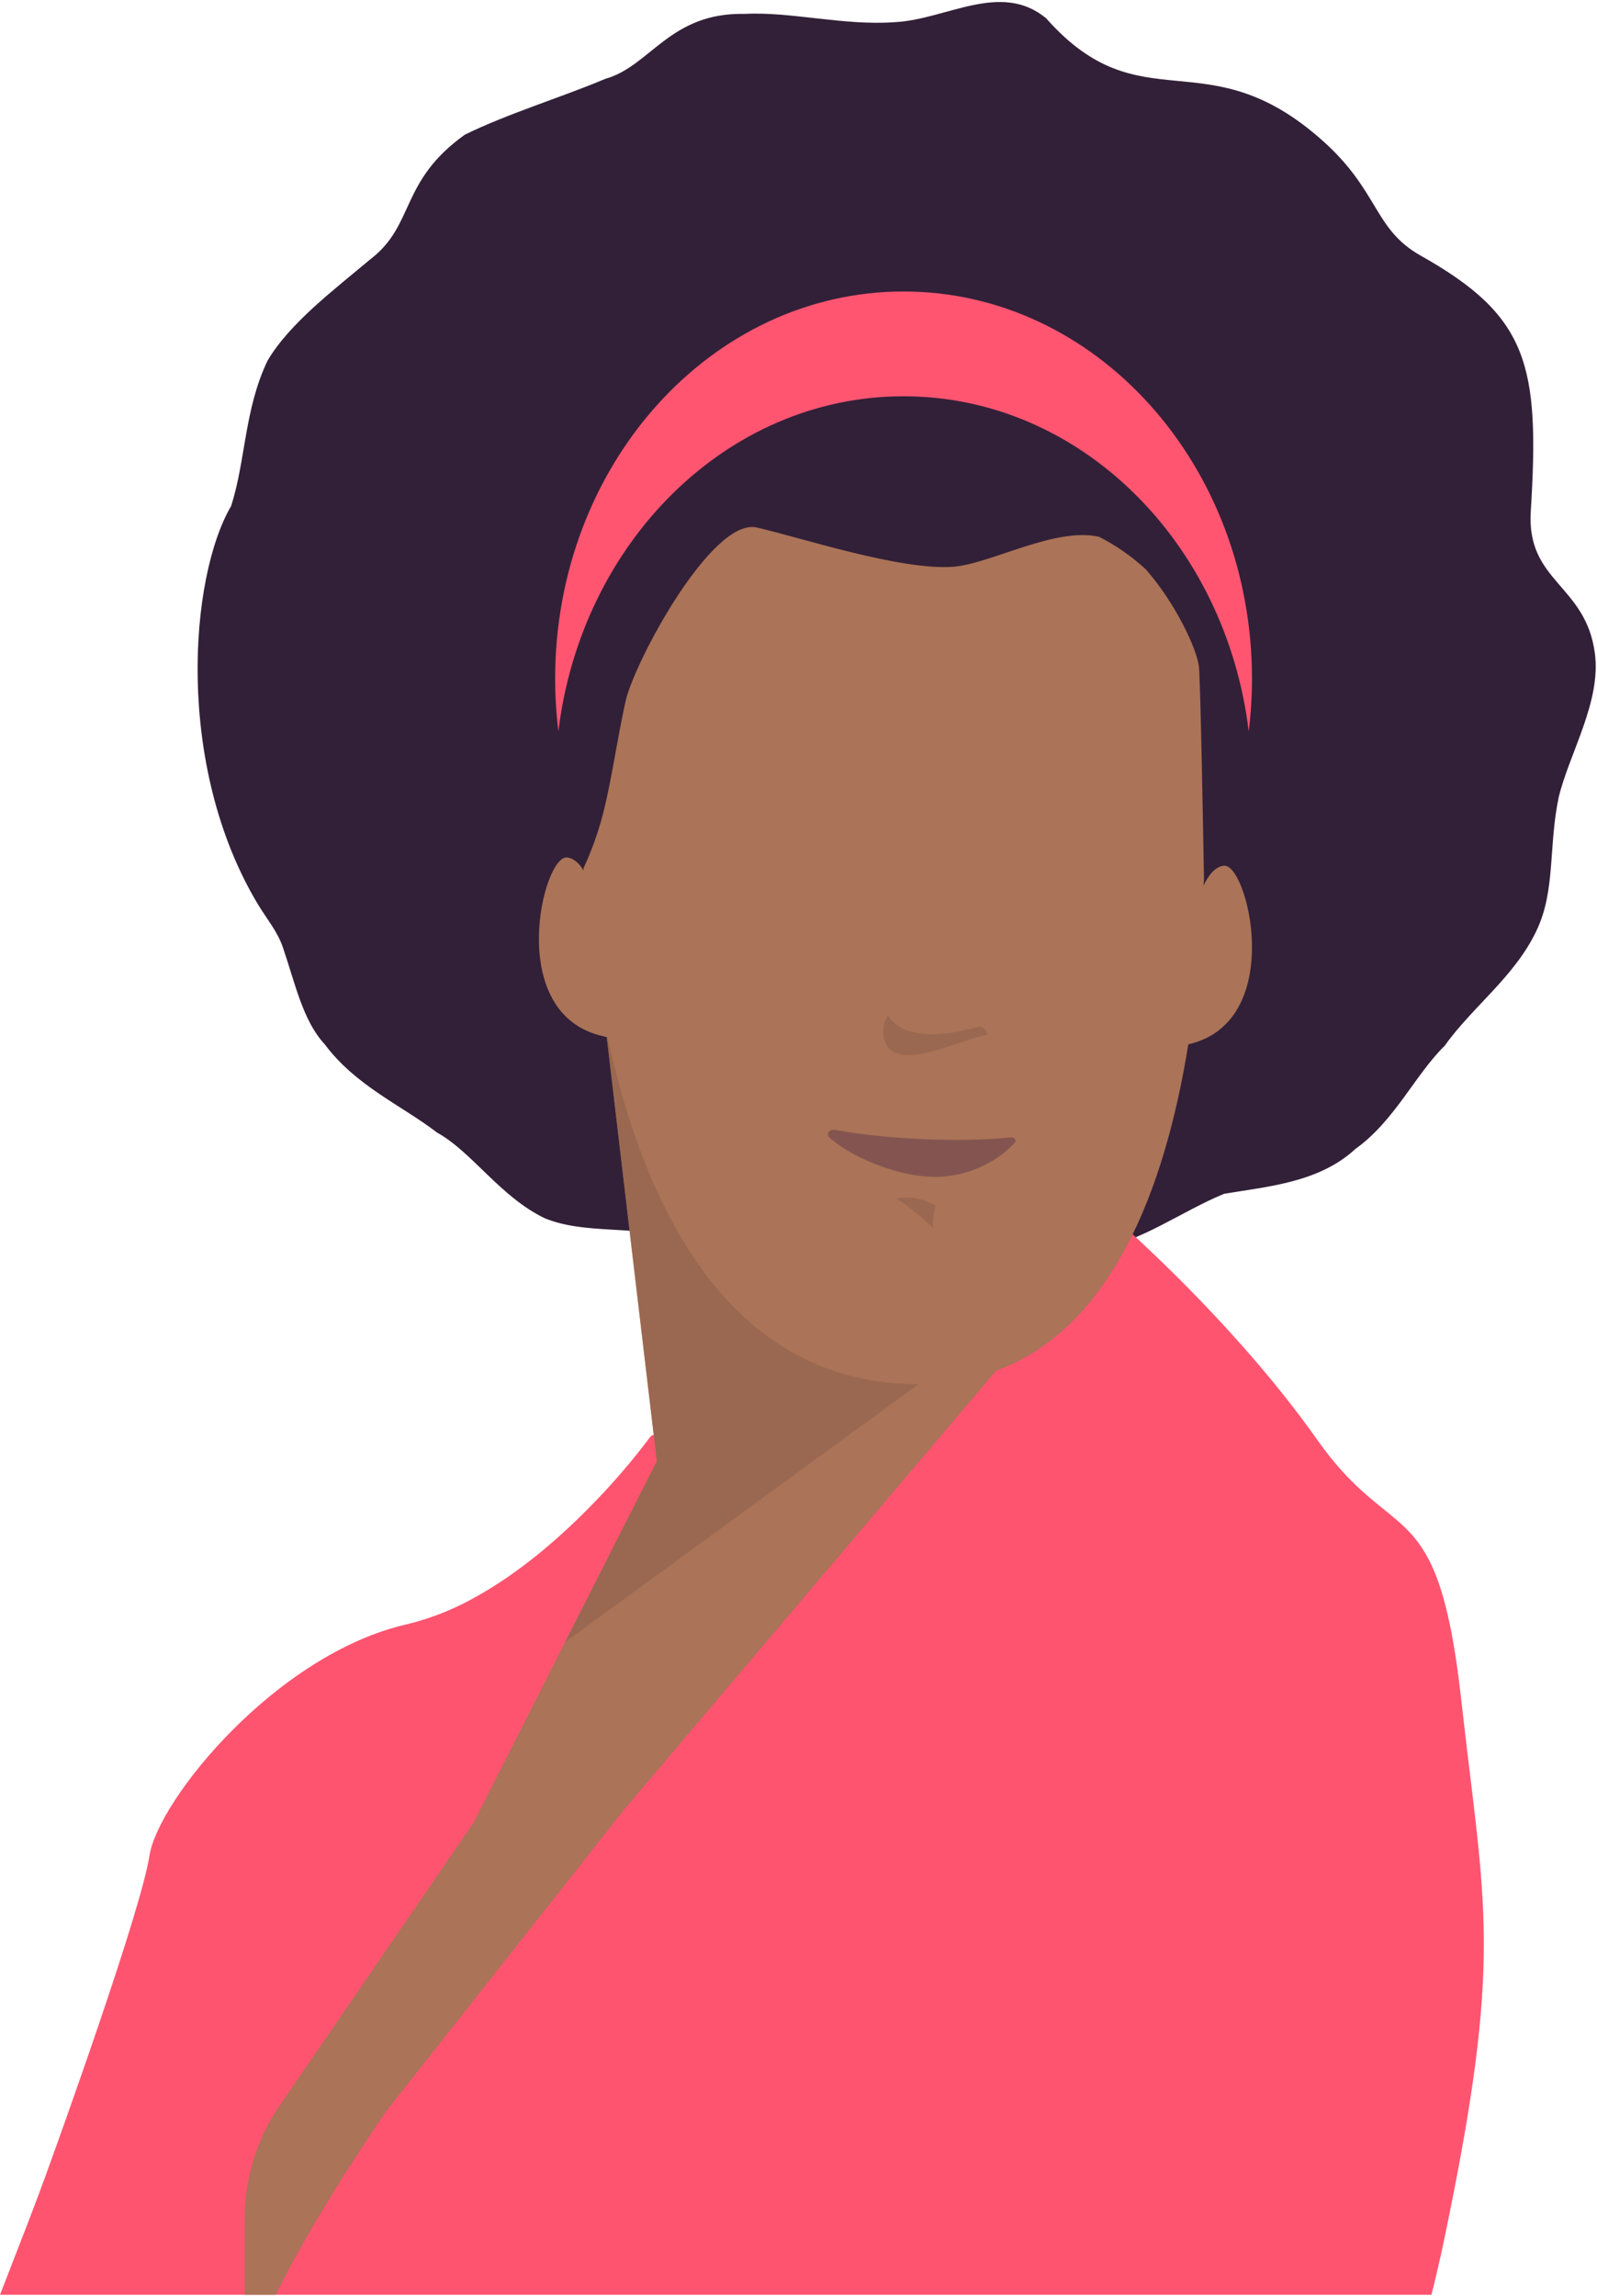 <svg width="584" height="839" viewBox="0 0 584 839" fill="none" xmlns="http://www.w3.org/2000/svg">
<path d="M103.418 346.147C108.006 359.581 110.742 373.016 118.751 381.652C130.168 396.935 146.865 403.94 159.846 413.926C172.609 420.963 182.912 437.384 199.186 445.208C213.974 451.279 231.747 447.671 249.085 452.757C264.283 454.343 281.71 457.344 299.112 456.889C301.348 457.446 302.957 444.869 305.161 448.266C307.211 447.626 309.735 455.604 313.189 452.194C315.207 455.015 317.366 447.473 318.725 445.483C320.877 446.539 324.203 455.284 325.862 451.458C328.886 453.147 331.629 445.848 334.025 444.453C336.434 446.647 337.472 453.134 340.631 455.968C342.649 453.038 345.756 445.131 347.634 447.358C365.631 447.358 382.963 457.945 399.532 457.017C417.35 453.915 431.843 442.784 447.643 436.278C464.11 433.552 482.485 432.055 495.658 419.888C509.991 409.652 517.488 392.77 528.335 382.144C538.362 368.007 554.124 356.741 561.96 339.923C568.873 325.363 566.227 309.216 569.994 291.362C573.941 275.132 585.577 256.471 583.219 238.725C579.874 213.539 558.18 212.74 559.781 186.908C563.113 133.299 558.891 115.547 519.538 93.432C502.239 83.702 504.436 69.941 483.658 51.409C440.916 13.307 417.465 46.08 382.508 6.635C365.894 -6.985 346.122 7.108 327.355 8.087C308.601 9.488 289.284 4.172 272.253 5.08C244.895 4.511 237.815 24.233 221.4 28.794C205.087 35.678 185.808 41.455 169.982 49.221C145.968 66.41 151.901 82.211 135.384 94.788C122.467 105.663 106.013 117.997 97.876 131.738C89.329 149.555 89.893 168.107 84.536 184.899C69.159 211.128 64.034 280.134 94.333 330.512C97.479 335.726 101.451 340.39 103.418 346.147Z" fill="#322038"/>
<path d="M528.008 818.984C526.667 825.381 525.148 831.941 523.452 838.662H0C6.631 821.658 13.455 804.04 16.255 796.287C22.528 779.072 51.494 698.48 54.66 678.137C57.825 657.794 100.9 604.569 148.704 593.623C157.585 591.477 166.118 588.09 174.051 583.561C189.639 574.918 203.658 562.834 214.563 551.862C223.037 543.409 230.887 534.355 238.052 524.77L239.038 524.354L299.58 499.041L324.568 488.594L371.34 469.044L414.268 451.132C417.408 454.266 453.614 486.457 481.832 526.369C505.41 559.724 520.23 549.892 529.501 590.559C531.327 598.536 532.929 608.471 534.338 621.035C542.898 697.7 549.953 714.134 528.008 818.984Z" fill="#FF5470"/>
<path d="M435.983 381.294C435.489 381.441 435.041 381.556 434.547 381.671C425.962 434.883 406.356 485.587 364.107 501.043V501.12L228.461 661.05L221.759 669.545L141.413 771.344C141.413 771.344 116.137 807.488 100.843 838.668H89.502V810.623C89.497 795.934 93.949 781.588 102.272 769.476L173.206 666.046L193.132 626.78L206.651 600.117L240.18 533.995L239.046 524.367L230.659 453.505L221.881 379.035C220.939 378.811 219.959 378.549 218.908 378.28C184.745 368.845 198.681 312.089 207.458 313.368C209.906 313.707 211.898 315.626 213.443 318.179C213.411 317.916 213.411 317.616 213.372 317.315C216.483 310.617 218.955 303.641 220.753 296.479C223.694 284.632 225.578 270.891 228.698 256.503C231.818 242.116 260.305 189.025 276.752 192.787C293.199 196.549 328.848 208.396 348.249 207.155C362.038 206.253 385.616 192.486 401.929 196.178C408.129 199.347 413.869 203.344 418.991 208.057C429.614 220.058 437.975 237.484 438.469 244.054C439.071 252.287 440.083 309.459 440.275 321.077C440.237 321.908 440.199 322.772 440.16 323.597C441.896 319.912 444.229 316.829 447.471 316.375C456.191 315.134 470.184 371.89 435.983 381.294Z" fill="#AB7357"/>
<path opacity="0.58" d="M206.65 600.11L240.179 533.989L239.045 524.361L230.658 453.505L221.88 379.035C221.985 379.036 222.088 379.062 222.181 379.112C235.694 440.864 266.32 505.892 335.857 505.892L206.65 600.11Z" fill="#8E614A"/>
<path d="M330.417 144.821C394.937 144.821 448.225 198.116 456.638 267.238C457.422 260.883 457.82 254.487 457.83 248.084C457.83 169.904 400.806 106.527 330.417 106.527C260.028 106.527 203.004 169.904 203.004 248.084C203.014 254.487 203.412 260.883 204.196 267.238C212.615 198.116 265.897 144.821 330.417 144.821Z" fill="#FF5571"/>
<path d="M369.623 415.672C370.969 415.538 371.879 416.702 371.103 417.591C366.311 422.952 355.399 430.45 340.874 430.091C327.124 429.746 310.389 422.274 303.315 415.73C301.925 414.45 303.354 412.531 305.404 412.909C323.697 416.369 351.292 417.578 369.623 415.672Z" fill="#845550"/>
<path opacity="0.58" d="M342.373 439.828C341.471 442.698 341.072 445.702 341.194 448.707C337.084 444.767 332.635 441.194 327.899 438.03C332.759 437.103 337.79 438.033 341.995 440.634" fill="#8E614A"/>
<path opacity="0.58" d="M360.345 378.357C352.522 379.47 332.884 389.725 325.644 383.712C323.004 381.517 321.556 375.395 324.747 371.25C331.865 382.125 351.465 376.924 357.968 375.242C359.788 374.775 362.203 378.095 360.345 378.357Z" fill="#8E614A"/>
</svg>
